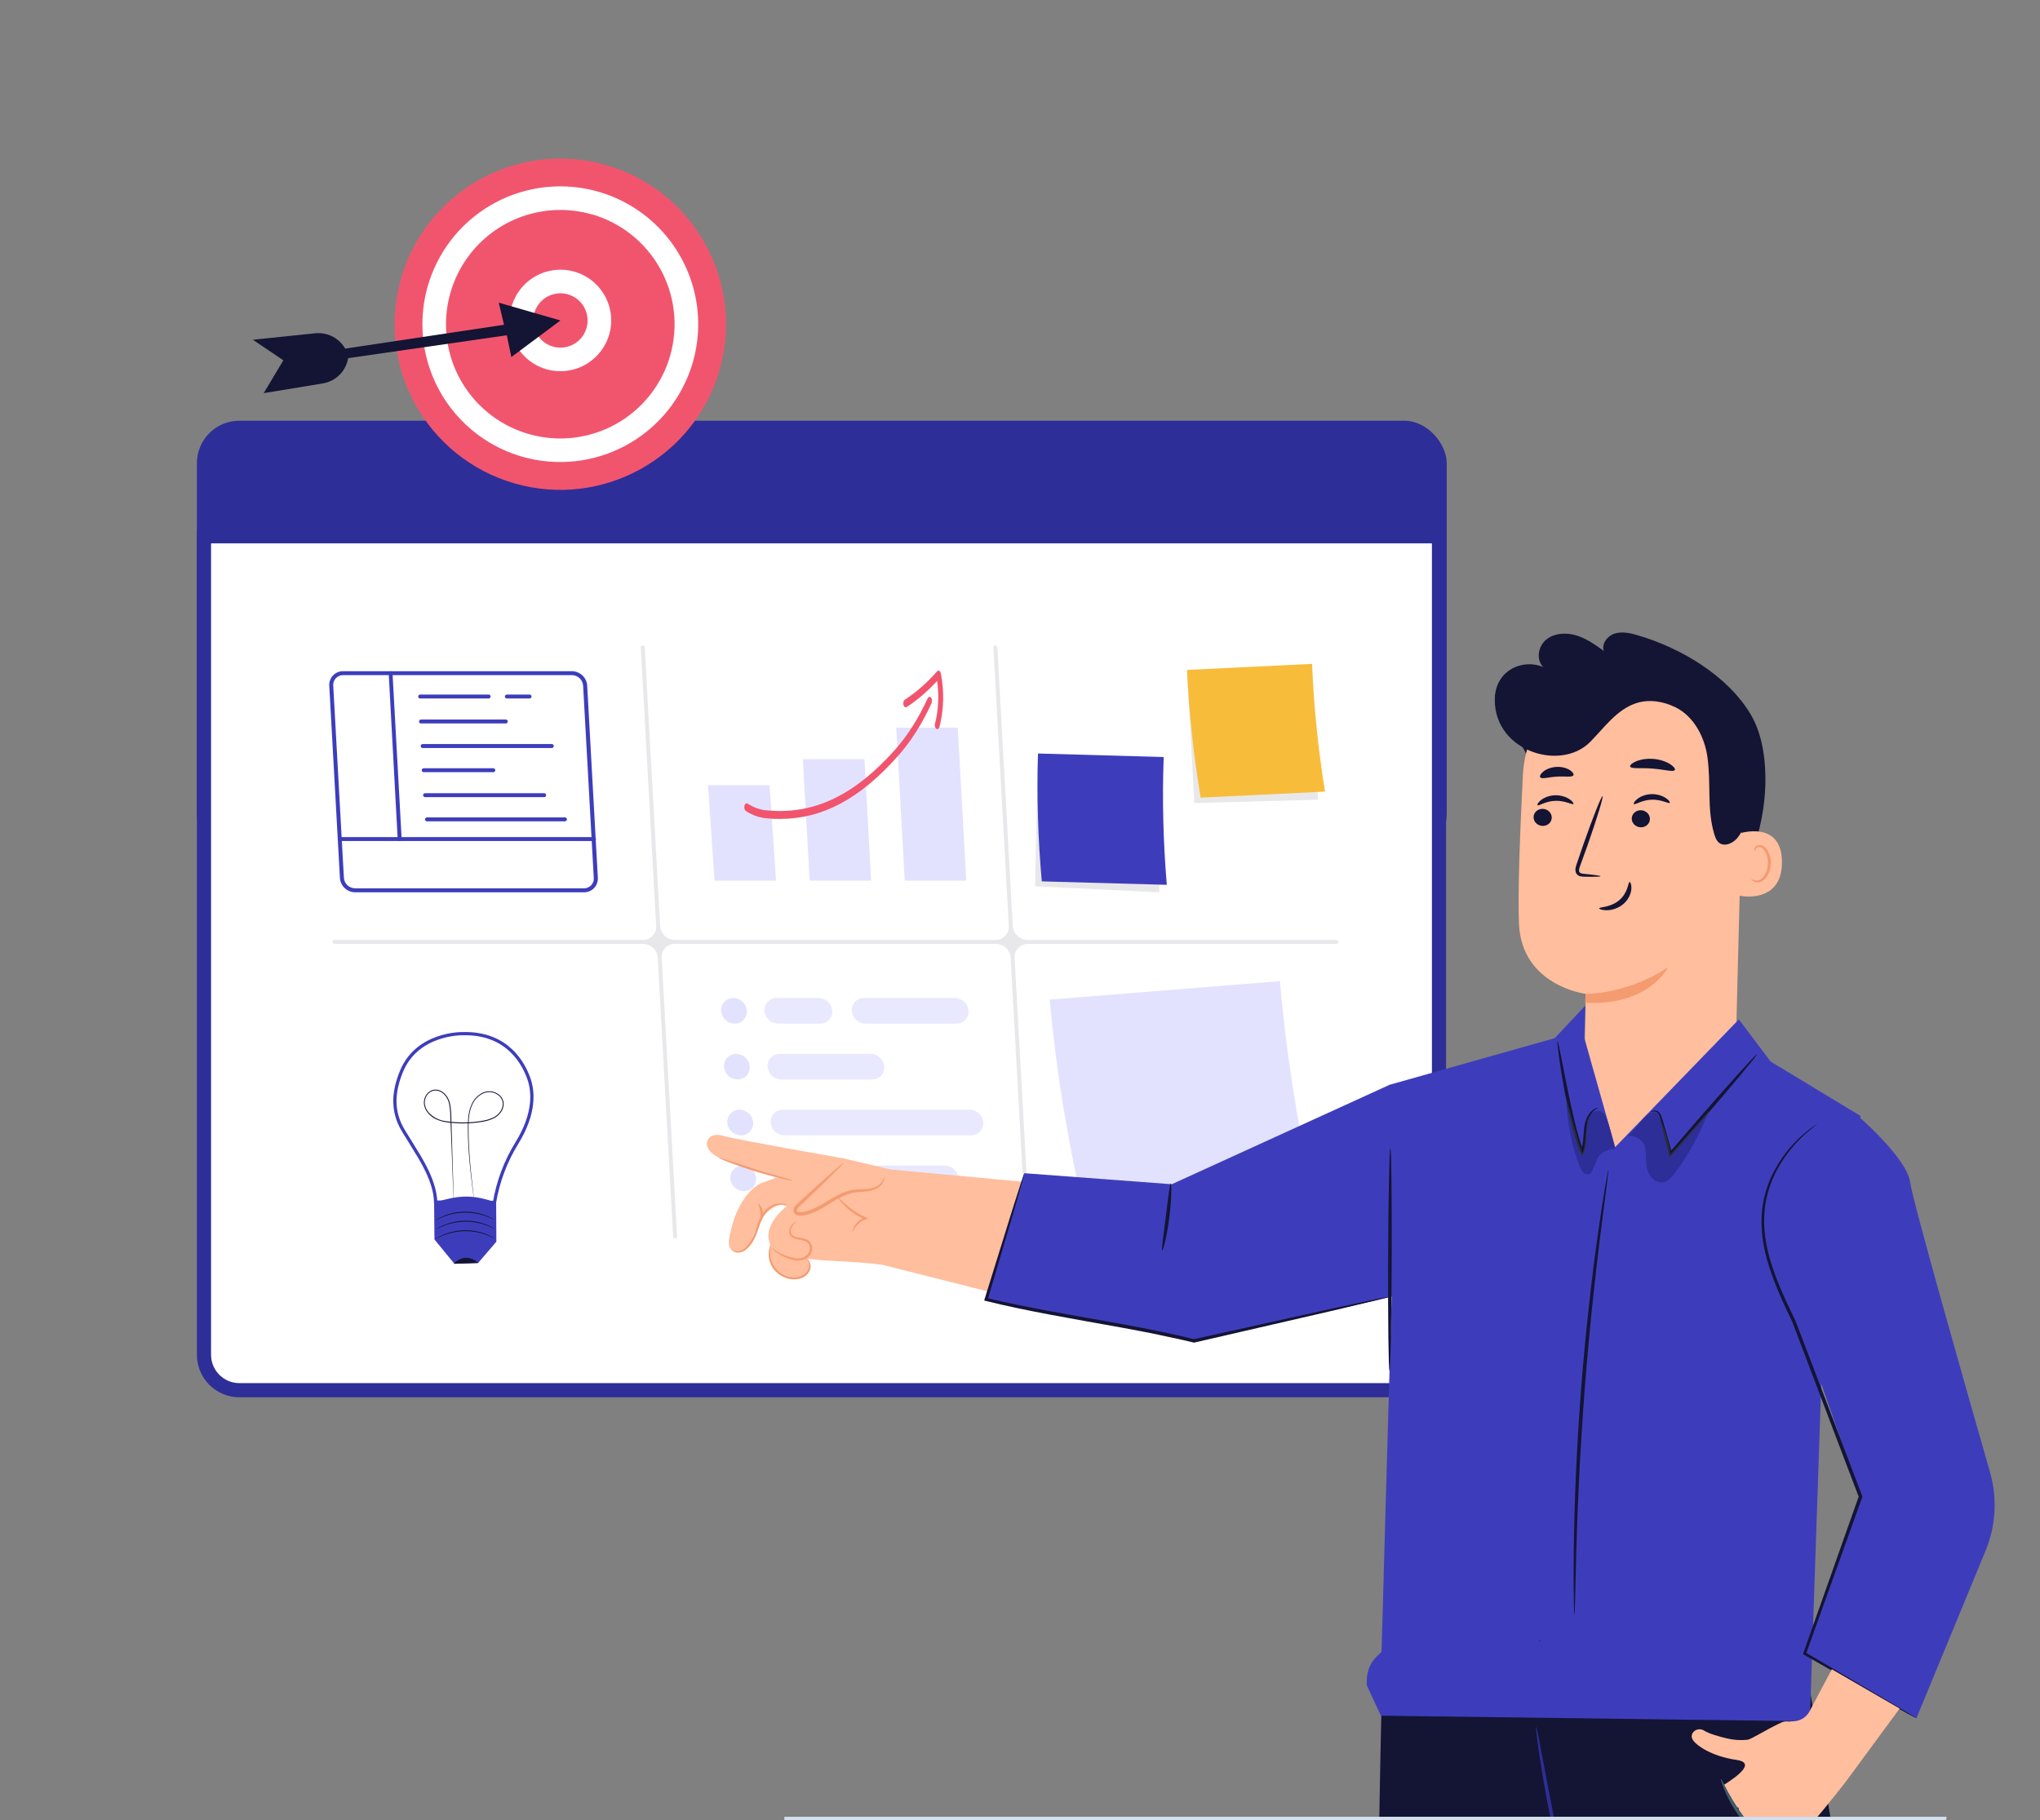 <svg width="632" height="564" viewBox="0 0 632 564" fill="none" xmlns="http://www.w3.org/2000/svg">
<rect x="0" y="0" width="632" height="564" fill="#808080" stroke="none"/>
<g clip-path="url(#clip0_3000_63801)">
<rect x="61" y="130.371" width="387.202" height="134.917" rx="13.163" fill="#2E2E98"/>
<path d="M63.194 166.194H445.806V419.837C445.806 425.895 440.895 430.806 434.837 430.806H74.163C68.105 430.806 63.194 425.895 63.194 419.837V166.194Z" fill="white" stroke="#2E2E98" stroke-width="4.388"/>
<path opacity="0.1" d="M103.547 291.274H199.165C199.727 291.282 200.285 291.173 200.803 290.956C201.321 290.739 201.789 290.417 202.176 290.011C202.562 289.606 202.861 289.125 203.051 288.599C203.242 288.073 203.321 287.514 203.283 286.956L198.514 200.617C198.51 200.539 198.521 200.46 198.548 200.387C198.575 200.313 198.617 200.245 198.67 200.188C198.724 200.13 198.789 200.084 198.861 200.052C198.932 200.02 199.01 200.002 199.089 200C199.255 200.003 199.415 200.069 199.535 200.183C199.656 200.297 199.729 200.452 199.74 200.617L204.51 286.956C204.589 288.109 205.098 289.191 205.939 289.99C206.779 290.789 207.889 291.247 209.052 291.274H308.41C308.972 291.282 309.53 291.173 310.048 290.956C310.566 290.739 311.034 290.417 311.421 290.011C311.808 289.606 312.106 289.125 312.296 288.599C312.487 288.073 312.566 287.514 312.528 286.956L307.759 200.617C307.755 200.539 307.766 200.46 307.793 200.387C307.82 200.313 307.862 200.245 307.915 200.188C307.969 200.13 308.034 200.084 308.106 200.052C308.178 200.02 308.255 200.002 308.334 200C308.501 200.003 308.66 200.069 308.78 200.183C308.901 200.297 308.974 200.452 308.985 200.617L313.755 286.956C313.834 288.109 314.343 289.191 315.184 289.99C316.024 290.789 317.134 291.247 318.297 291.274H413.945C414.113 291.274 414.274 291.338 414.395 291.453C414.516 291.568 414.588 291.725 414.596 291.891C414.6 291.968 414.589 292.046 414.562 292.119C414.534 292.192 414.493 292.258 414.439 292.315C414.385 292.371 414.32 292.416 414.248 292.446C414.176 292.477 414.099 292.493 414.021 292.493H318.449C317.885 292.487 317.327 292.598 316.809 292.817C316.291 293.036 315.824 293.359 315.437 293.765C315.05 294.172 314.752 294.654 314.562 295.181C314.371 295.707 314.293 296.267 314.33 296.825L319.1 383.15C319.108 383.229 319.1 383.309 319.075 383.385C319.049 383.461 319.008 383.53 318.954 383.589C318.899 383.647 318.832 383.693 318.758 383.724C318.684 383.755 318.604 383.769 318.524 383.767C318.358 383.763 318.199 383.698 318.078 383.584C317.958 383.47 317.884 383.315 317.873 383.15L313.104 296.825C313.032 295.669 312.525 294.581 311.683 293.778C310.842 292.976 309.727 292.517 308.561 292.493H209.249C208.674 292.468 208.101 292.564 207.567 292.775C207.032 292.985 206.548 293.305 206.147 293.714C205.745 294.123 205.435 294.612 205.237 295.148C205.038 295.684 204.955 296.255 204.994 296.825L209.764 383.15C209.772 383.229 209.764 383.309 209.739 383.385C209.713 383.461 209.672 383.53 209.618 383.589C209.563 383.647 209.497 383.693 209.422 383.724C209.348 383.755 209.269 383.769 209.188 383.767C209.022 383.763 208.863 383.698 208.742 383.584C208.622 383.47 208.549 383.315 208.537 383.15L203.768 296.825C203.696 295.669 203.189 294.581 202.347 293.778C201.506 292.976 200.391 292.517 199.225 292.493H103.653C103.489 292.49 103.332 292.427 103.212 292.315C103.091 292.204 103.017 292.053 103.002 291.891C102.996 291.815 103.005 291.738 103.029 291.665C103.053 291.592 103.092 291.525 103.143 291.468C103.194 291.41 103.256 291.364 103.325 291.33C103.395 291.297 103.47 291.278 103.547 291.274Z" fill="#141434"/>
<path opacity="0.1" d="M367.812 209.024H406.195L408.345 247.824L370.007 248.847L367.812 209.024Z" fill="#141434"/>
<path d="M371.962 247.177L410.497 245.312C408.374 232.208 407.034 218.991 406.484 205.73L367.737 207.595C368.358 220.861 369.769 234.078 371.962 247.177Z" fill="#F8BC3B"/>
<path opacity="0.1" d="M321.525 234.946L359.969 237.864L359.121 276.528L320.662 274.633L321.525 234.946Z" fill="#141434"/>
<path d="M322.751 273.128L361.483 274.196C360.367 261.028 360.044 247.806 360.514 234.6L321.57 233.501C321.171 246.722 321.565 259.954 322.751 273.128Z" fill="#3D3DBC"/>
<path d="M335.452 373.566L406.374 367.835C401.661 346.815 398.373 325.504 396.532 304.047L325.186 309.763C327.155 331.237 330.584 352.553 335.452 373.566Z" fill="#E2E2FF"/>
<g style="mix-blend-mode:multiply">
<path d="M230.046 361.2C229.53 361.197 229.019 361.3 228.544 361.501C228.069 361.702 227.641 361.998 227.286 362.371C226.932 362.743 226.657 363.184 226.481 363.666C226.304 364.148 226.229 364.66 226.261 365.172C226.34 366.237 226.818 367.233 227.599 367.966C228.381 368.698 229.411 369.113 230.485 369.129C231 369.132 231.511 369.03 231.985 368.828C232.459 368.627 232.886 368.33 233.24 367.958C233.593 367.585 233.866 367.144 234.041 366.663C234.215 366.181 234.288 365.668 234.255 365.157C234.18 364.094 233.705 363.097 232.926 362.365C232.146 361.632 231.119 361.217 230.046 361.2Z" fill="#E2E2FF"/>
<path opacity="0.8" d="M292.655 361.201L243.491 361.201C242.975 361.197 242.465 361.3 241.991 361.501C241.517 361.703 241.09 361.999 240.736 362.371C240.382 362.744 240.11 363.185 239.935 363.667C239.76 364.149 239.687 364.661 239.721 365.172C239.789 366.24 240.261 367.242 241.041 367.978C241.822 368.715 242.854 369.131 243.93 369.144L293.17 369.144C293.686 369.147 294.197 369.045 294.672 368.843C295.146 368.642 295.574 368.346 295.929 367.974C296.284 367.601 296.558 367.161 296.735 366.679C296.911 366.197 296.986 365.684 296.955 365.172C296.878 364.092 296.392 363.081 295.593 362.344C294.795 361.606 293.745 361.198 292.655 361.201Z" fill="#E2E2FF"/>
<path d="M229.092 343.885C228.575 343.879 228.063 343.98 227.587 344.181C227.112 344.381 226.683 344.677 226.327 345.05C225.972 345.423 225.698 345.864 225.522 346.347C225.347 346.83 225.273 347.344 225.307 347.856C225.379 348.933 225.861 349.941 226.653 350.679C227.446 351.416 228.491 351.827 229.576 351.828C230.092 351.831 230.603 351.729 231.076 351.527C231.55 351.326 231.977 351.03 232.331 350.657C232.685 350.284 232.958 349.843 233.132 349.362C233.307 348.88 233.38 348.367 233.347 347.856C233.274 346.783 232.795 345.776 232.005 345.039C231.216 344.302 230.175 343.89 229.092 343.885Z" fill="#E2E2FF"/>
<path opacity="0.8" d="M300.407 343.885L242.537 343.885C242.021 343.882 241.509 343.984 241.035 344.185C240.56 344.386 240.132 344.682 239.777 345.055C239.422 345.427 239.148 345.868 238.972 346.35C238.795 346.832 238.72 347.344 238.751 347.856C238.827 348.924 239.303 349.924 240.085 350.659C240.868 351.395 241.899 351.812 242.976 351.828L300.846 351.828C301.362 351.831 301.873 351.729 302.348 351.527C302.823 351.326 303.251 351.03 303.606 350.658C303.961 350.285 304.235 349.845 304.411 349.363C304.588 348.881 304.663 348.368 304.632 347.856C304.556 346.789 304.08 345.789 303.298 345.053C302.515 344.318 301.484 343.901 300.407 343.885Z" fill="#E2E2FF"/>
<path d="M228.062 326.583C227.548 326.578 227.037 326.678 226.563 326.878C226.089 327.078 225.662 327.373 225.308 327.744C224.954 328.116 224.681 328.556 224.507 329.037C224.332 329.518 224.259 330.029 224.292 330.54C224.361 331.607 224.832 332.609 225.613 333.346C226.393 334.082 227.425 334.499 228.501 334.512C229.018 334.517 229.53 334.416 230.006 334.215C230.482 334.015 230.911 333.719 231.266 333.346C231.621 332.973 231.895 332.532 232.071 332.049C232.247 331.566 232.32 331.052 232.287 330.54C232.211 329.474 231.734 328.475 230.952 327.742C230.169 327.009 229.138 326.596 228.062 326.583Z" fill="#E2E2FF"/>
<path opacity="0.8" d="M269.747 326.584L241.568 326.584C241.054 326.578 240.543 326.679 240.069 326.878C239.596 327.078 239.168 327.373 238.814 327.744C238.461 328.116 238.188 328.556 238.013 329.037C237.838 329.518 237.765 330.03 237.798 330.54C237.867 331.607 238.339 332.61 239.119 333.346C239.9 334.082 240.931 334.499 242.008 334.512L270.186 334.512C270.702 334.517 271.213 334.416 271.688 334.216C272.163 334.015 272.591 333.719 272.945 333.346C273.3 332.973 273.572 332.531 273.746 332.048C273.92 331.565 273.991 331.052 273.956 330.54C273.884 329.476 273.41 328.477 272.63 327.744C271.85 327.011 270.82 326.596 269.747 326.584Z" fill="#E2E2FF"/>
<path opacity="0.8" d="M295.835 309.267L267.657 309.267C267.142 309.264 266.631 309.367 266.157 309.568C265.683 309.769 265.256 310.066 264.903 310.438C264.549 310.811 264.276 311.252 264.102 311.734C263.927 312.216 263.854 312.728 263.887 313.239C263.959 314.305 264.432 315.305 265.212 316.041C265.992 316.777 267.021 317.194 268.096 317.211L296.275 317.211C296.79 317.214 297.301 317.112 297.775 316.91C298.248 316.709 298.676 316.412 299.029 316.04C299.383 315.667 299.656 315.226 299.83 314.744C300.005 314.263 300.078 313.75 300.045 313.239C299.973 312.173 299.5 311.173 298.72 310.437C297.94 309.701 296.911 309.284 295.835 309.267Z" fill="#E2E2FF"/>
<path d="M227.169 309.267C226.654 309.264 226.143 309.367 225.669 309.568C225.195 309.769 224.768 310.066 224.414 310.438C224.061 310.811 223.788 311.252 223.613 311.734C223.439 312.216 223.366 312.728 223.399 313.239C223.471 314.305 223.944 315.305 224.724 316.041C225.503 316.777 226.533 317.194 227.608 317.211C228.124 317.214 228.634 317.112 229.108 316.91C229.582 316.709 230.009 316.412 230.363 316.04C230.717 315.667 230.989 315.226 231.164 314.744C231.339 314.263 231.412 313.75 231.378 313.239C231.306 312.173 230.834 311.173 230.054 310.437C229.274 309.701 228.244 309.284 227.169 309.267Z" fill="#E2E2FF"/>
<path opacity="0.8" d="M253.621 309.267L240.614 309.267C240.099 309.264 239.588 309.366 239.114 309.568C238.64 309.769 238.213 310.066 237.859 310.438C237.506 310.811 237.233 311.252 237.058 311.734C236.884 312.215 236.811 312.728 236.844 313.239C236.916 314.305 237.389 315.305 238.169 316.041C238.948 316.777 239.978 317.194 241.053 317.211L254.06 317.211C254.576 317.216 255.089 317.115 255.564 316.915C256.04 316.714 256.469 316.418 256.824 316.045C257.18 315.672 257.454 315.231 257.629 314.748C257.805 314.265 257.878 313.751 257.845 313.239C257.773 312.17 257.298 311.168 256.515 310.432C255.732 309.696 254.698 309.28 253.621 309.267Z" fill="#E2E2FF"/>
</g>
<path d="M277.669 225.503H296.732L299.351 272.907H280.288L277.669 225.503Z" fill="#E2E2FF"/>
<path d="M248.734 235.281H267.812L269.886 272.907H250.823L248.734 235.281Z" fill="#E2E2FF"/>
<path d="M219.347 243.331H238.41L240.421 272.907H221.358L219.347 243.331Z" fill="#E2E2FF"/>
<path d="M241.697 253.776C240.527 253.776 239.348 253.776 238.159 253.625C235.713 253.558 233.296 252.768 231.026 251.293C230.842 251.158 230.698 250.91 230.626 250.604C230.554 250.298 230.56 249.958 230.642 249.659C230.684 249.511 230.743 249.378 230.816 249.267C230.889 249.157 230.976 249.071 231.07 249.015C231.164 248.958 231.264 248.933 231.364 248.939C231.464 248.946 231.562 248.985 231.653 249.053C233.741 250.389 235.961 251.107 238.206 251.172C252.349 252.353 264.733 246.389 277.202 232.431C281.092 228.058 284.516 222.689 287.339 216.536C287.393 216.393 287.464 216.27 287.548 216.173C287.633 216.076 287.728 216.008 287.829 215.974C287.93 215.939 288.035 215.938 288.136 215.971C288.237 216.003 288.333 216.069 288.418 216.164C288.503 216.26 288.575 216.382 288.63 216.523C288.685 216.665 288.721 216.823 288.737 216.989C288.752 217.154 288.747 217.323 288.72 217.484C288.694 217.646 288.648 217.797 288.584 217.929C285.678 224.322 282.132 229.883 278.091 234.384C266.39 247.569 254.736 253.776 241.697 253.776Z" fill="#F1556E"/>
<path d="M290.372 225.952C290.247 225.953 290.124 225.903 290.014 225.809C289.903 225.714 289.809 225.576 289.74 225.409C289.671 225.241 289.628 225.048 289.615 224.847C289.603 224.646 289.622 224.443 289.67 224.257C290.741 220.062 290.97 215.428 290.325 211.011C287.369 214.23 284.213 216.939 280.908 219.095C280.815 219.161 280.715 219.197 280.614 219.199C280.512 219.202 280.412 219.171 280.317 219.11C280.223 219.048 280.138 218.957 280.066 218.841C279.994 218.725 279.938 218.587 279.899 218.435C279.861 218.283 279.842 218.12 279.844 217.956C279.845 217.792 279.867 217.63 279.908 217.48C279.948 217.33 280.007 217.194 280.081 217.082C280.155 216.969 280.242 216.881 280.337 216.824C283.863 214.52 287.215 211.569 290.325 208.029C290.422 207.923 290.533 207.855 290.649 207.83C290.765 207.805 290.883 207.823 290.995 207.883C291.106 207.942 291.207 208.043 291.29 208.176C291.374 208.309 291.437 208.471 291.476 208.649C292.565 214.066 292.422 219.934 291.074 225.196C291.016 225.42 290.919 225.612 290.794 225.747C290.669 225.881 290.522 225.953 290.372 225.952Z" fill="#F1556E"/>
<path d="M177.217 208L106.295 208C105.708 207.995 105.127 208.11 104.588 208.338C104.048 208.566 103.562 208.903 103.16 209.327C102.757 209.75 102.448 210.252 102.25 210.801C102.052 211.349 101.97 211.932 102.01 212.513L105.311 272.089C105.39 273.278 105.918 274.393 106.787 275.212C107.657 276.032 108.806 276.496 110.004 276.512L180.942 276.512C181.527 276.516 182.106 276.399 182.644 276.17C183.182 275.941 183.666 275.604 184.067 275.18C184.467 274.757 184.776 274.255 184.973 273.708C185.17 273.161 185.251 272.579 185.212 271.999L181.911 212.423C181.831 211.235 181.304 210.12 180.434 209.3C179.564 208.481 178.416 208.016 177.217 208ZM110.004 275.279C109.116 275.269 108.265 274.925 107.621 274.316C106.978 273.708 106.591 272.88 106.537 271.999L103.236 212.423C103.209 212.012 103.268 211.6 103.408 211.212C103.548 210.824 103.767 210.468 104.05 210.168C104.334 209.868 104.677 209.628 105.058 209.465C105.439 209.302 105.85 209.218 106.264 209.219L177.187 209.219C178.075 209.229 178.926 209.572 179.57 210.181C180.213 210.789 180.601 211.617 180.654 212.498L183.955 272.074C183.984 272.488 183.926 272.904 183.785 273.295C183.645 273.686 183.424 274.044 183.137 274.346C182.851 274.645 182.505 274.882 182.122 275.042C181.739 275.203 181.327 275.283 180.911 275.279L110.004 275.279Z" fill="#3D3DBC"/>
<path d="M183.925 259.407L105.189 259.407C105.043 259.43 104.91 259.504 104.814 259.615C104.718 259.727 104.665 259.869 104.665 260.016C104.665 260.163 104.718 260.305 104.814 260.417C104.91 260.528 105.043 260.602 105.189 260.625L183.925 260.625C184.013 260.639 184.104 260.634 184.19 260.61C184.276 260.585 184.356 260.543 184.425 260.485C184.493 260.427 184.547 260.355 184.585 260.274C184.623 260.193 184.642 260.105 184.642 260.016C184.642 259.927 184.623 259.839 184.585 259.758C184.547 259.677 184.493 259.605 184.425 259.547C184.356 259.489 184.276 259.447 184.19 259.422C184.104 259.398 184.013 259.393 183.925 259.407Z" fill="#3D3DBC"/>
<path d="M120.997 208C120.835 208.012 120.684 208.086 120.576 208.207C120.469 208.328 120.413 208.486 120.422 208.647L123.208 260.054C123.211 260.134 123.231 260.213 123.266 260.286C123.301 260.358 123.351 260.423 123.412 260.476C123.472 260.53 123.543 260.57 123.62 260.596C123.697 260.622 123.778 260.632 123.859 260.625C124.021 260.614 124.172 260.54 124.279 260.419C124.387 260.298 124.442 260.14 124.434 259.979L121.603 208.557C121.588 208.407 121.518 208.267 121.406 208.164C121.295 208.062 121.149 208.003 120.997 208Z" fill="#3D3DBC"/>
<path d="M174.915 253.299L132.202 253.299C132.056 253.322 131.922 253.396 131.826 253.507C131.73 253.619 131.678 253.761 131.678 253.908C131.678 254.055 131.73 254.197 131.826 254.309C131.922 254.421 132.056 254.495 132.202 254.518L174.915 254.518C175.004 254.531 175.095 254.526 175.181 254.502C175.267 254.478 175.347 254.435 175.415 254.377C175.484 254.319 175.538 254.247 175.576 254.166C175.614 254.085 175.633 253.997 175.633 253.908C175.633 253.819 175.614 253.731 175.576 253.65C175.538 253.569 175.484 253.497 175.415 253.439C175.347 253.381 175.267 253.339 175.181 253.315C175.095 253.29 175.004 253.285 174.915 253.299Z" fill="#3D3DBC"/>
<path d="M168.48 245.806L131.793 245.806C131.704 245.793 131.613 245.798 131.527 245.822C131.441 245.846 131.361 245.889 131.293 245.947C131.224 246.005 131.17 246.077 131.132 246.158C131.095 246.239 131.075 246.327 131.075 246.416C131.075 246.505 131.095 246.593 131.132 246.674C131.17 246.755 131.224 246.827 131.293 246.885C131.361 246.943 131.441 246.985 131.527 247.009C131.613 247.034 131.704 247.039 131.793 247.025L168.48 247.025C168.569 247.039 168.659 247.034 168.746 247.009C168.832 246.985 168.912 246.943 168.98 246.885C169.048 246.827 169.103 246.755 169.141 246.674C169.178 246.593 169.198 246.505 169.198 246.416C169.198 246.327 169.178 246.239 169.141 246.158C169.103 246.077 169.048 246.005 168.98 245.947C168.912 245.889 168.832 245.846 168.746 245.822C168.659 245.798 168.569 245.793 168.48 245.806Z" fill="#3D3DBC"/>
<path d="M152.718 238.074L131.368 238.074C131.28 238.06 131.189 238.065 131.103 238.09C131.017 238.114 130.937 238.156 130.868 238.214C130.8 238.272 130.745 238.344 130.708 238.425C130.67 238.506 130.651 238.594 130.651 238.683C130.651 238.772 130.67 238.86 130.708 238.941C130.745 239.022 130.8 239.094 130.868 239.152C130.937 239.21 131.017 239.252 131.103 239.277C131.189 239.301 131.28 239.306 131.368 239.292L152.718 239.292C152.806 239.306 152.897 239.301 152.983 239.277C153.069 239.252 153.149 239.21 153.218 239.152C153.286 239.094 153.341 239.022 153.378 238.941C153.416 238.86 153.435 238.772 153.435 238.683C153.435 238.594 153.416 238.506 153.378 238.425C153.341 238.344 153.286 238.272 153.218 238.214C153.149 238.156 153.069 238.114 152.983 238.09C152.897 238.065 152.806 238.06 152.718 238.074Z" fill="#3D3DBC"/>
<path d="M156.593 222.97L130.535 222.97C130.446 222.956 130.356 222.961 130.27 222.985C130.183 223.01 130.103 223.052 130.035 223.11C129.967 223.168 129.912 223.24 129.875 223.321C129.837 223.402 129.818 223.49 129.818 223.579C129.818 223.668 129.837 223.756 129.875 223.837C129.912 223.918 129.967 223.99 130.035 224.048C130.103 224.106 130.183 224.148 130.27 224.172C130.356 224.197 130.446 224.202 130.535 224.188L156.593 224.188C156.682 224.202 156.773 224.197 156.859 224.172C156.945 224.148 157.025 224.106 157.093 224.048C157.162 223.99 157.216 223.918 157.254 223.837C157.291 223.756 157.311 223.668 157.311 223.579C157.311 223.49 157.291 223.402 157.254 223.321C157.216 223.24 157.162 223.168 157.093 223.11C157.025 223.052 156.945 223.01 156.859 222.985C156.773 222.961 156.682 222.956 156.593 222.97Z" fill="#3D3DBC"/>
<path d="M151.461 215.236L130.096 215.236C129.95 215.259 129.817 215.333 129.721 215.445C129.625 215.557 129.572 215.699 129.572 215.846C129.572 215.993 129.625 216.135 129.721 216.246C129.817 216.358 129.95 216.432 130.096 216.455L151.461 216.455C151.607 216.432 151.74 216.358 151.836 216.246C151.932 216.135 151.985 215.993 151.985 215.846C151.985 215.699 151.932 215.557 151.836 215.445C151.74 215.333 151.607 215.259 151.461 215.236Z" fill="#3D3DBC"/>
<path d="M163.953 215.236L157.124 215.236C157.035 215.223 156.945 215.228 156.858 215.252C156.772 215.276 156.692 215.319 156.624 215.377C156.556 215.435 156.501 215.507 156.463 215.588C156.426 215.669 156.407 215.757 156.407 215.846C156.407 215.935 156.426 216.023 156.463 216.104C156.501 216.185 156.556 216.257 156.624 216.315C156.692 216.373 156.772 216.415 156.858 216.439C156.945 216.464 157.035 216.469 157.124 216.455L163.953 216.455C164.041 216.469 164.132 216.464 164.218 216.439C164.305 216.415 164.385 216.373 164.453 216.315C164.521 216.257 164.576 216.185 164.613 216.104C164.651 216.023 164.67 215.935 164.67 215.846C164.67 215.757 164.651 215.669 164.613 215.588C164.576 215.507 164.521 215.435 164.453 215.377C164.385 215.319 164.305 215.276 164.218 215.252C164.132 215.228 164.041 215.223 163.953 215.236Z" fill="#3D3DBC"/>
<path d="M170.948 230.567L130.945 230.567C130.78 230.567 130.622 230.632 130.506 230.747C130.389 230.863 130.324 231.02 130.324 231.184C130.324 231.347 130.389 231.504 130.506 231.62C130.622 231.735 130.78 231.8 130.945 231.8L170.948 231.8C171.113 231.8 171.271 231.735 171.387 231.62C171.504 231.504 171.569 231.347 171.569 231.184C171.569 231.02 171.504 230.863 171.387 230.747C171.271 230.632 171.113 230.567 170.948 230.567Z" fill="#3D3DBC"/>
<path d="M143.205 320.323L143.205 320.323L143.205 320.323L143.218 320.323L143.231 320.323C150.379 320.107 155.132 322.534 158.287 325.5C161.455 328.478 163.039 332.026 163.785 334.076C165.247 338.094 165.874 344.89 160.118 354.237C156.652 359.859 154.303 366.097 153.2 372.606L134.97 372.514C134.864 368.823 133.429 365.074 131.774 361.813C130.583 359.469 129.248 357.323 128.193 355.629C127.721 354.87 127.305 354.202 126.984 353.647C126.72 353.19 126.413 352.71 126.085 352.198C125.036 350.558 123.773 348.584 123.008 345.968C122.015 342.574 121.876 338.099 124.369 332.031C126.83 326.039 131.519 323.114 135.625 321.681C137.679 320.964 139.581 320.624 140.968 320.464C141.662 320.384 142.225 320.348 142.613 320.333C142.808 320.326 142.958 320.323 143.058 320.322C143.108 320.322 143.146 320.322 143.171 320.322L143.198 320.323L143.204 320.323L143.205 320.323Z" fill="white" stroke="#3D3DBC"/>
<path d="M146.956 372.491L146.906 372.195L146.782 371.313L146.335 367.922C145.976 364.979 145.434 360.715 145.117 355.41C145.05 354.086 144.982 352.697 144.962 351.245C144.943 349.794 144.913 348.291 145.032 346.726C145.113 345.094 145.508 343.493 146.196 342.01C146.947 340.419 148.258 339.16 149.878 338.473C150.747 338.146 151.692 338.077 152.6 338.273C153.507 338.468 154.339 338.922 154.997 339.578C155.337 339.921 155.605 340.329 155.785 340.778C155.965 341.227 156.054 341.707 156.046 342.191C156.002 343.176 155.644 344.12 155.024 344.887C154.404 345.654 153.612 346.265 152.713 346.671C151.811 347.078 150.863 347.373 149.889 347.55C147.913 347.916 145.909 348.108 143.9 348.122C141.891 348.157 139.883 348.018 137.899 347.706C136.92 347.537 135.968 347.24 135.067 346.821C134.175 346.403 133.376 345.809 132.719 345.074C132.058 344.354 131.603 343.471 131.398 342.515C131.209 341.566 131.35 340.581 131.796 339.722C132.209 338.864 132.928 338.192 133.812 337.838C134.252 337.683 134.72 337.62 135.186 337.653C135.652 337.687 136.106 337.816 136.519 338.034C137.32 338.433 138.001 339.037 138.494 339.784C138.958 340.511 139.284 341.318 139.453 342.163C139.715 343.762 139.842 345.38 139.831 347.001L140.096 355.674L140.463 368.214C140.509 369.678 140.535 370.835 140.551 371.626L140.572 372.522C140.574 372.723 140.567 372.824 140.567 372.824C140.567 372.824 140.554 372.721 140.544 372.521L140.509 371.644L140.369 368.234L139.907 355.67L139.548 346.996C139.556 345.391 139.427 343.788 139.164 342.204C139 341.393 138.688 340.619 138.245 339.92C137.777 339.213 137.129 338.642 136.367 338.266C135.988 338.071 135.573 337.956 135.148 337.928C134.722 337.9 134.295 337.959 133.894 338.102C133.075 338.431 132.41 339.057 132.03 339.853C131.615 340.656 131.485 341.576 131.661 342.462C131.864 343.364 132.302 344.196 132.931 344.874C134.266 346.263 136.034 347.156 137.945 347.406C139.912 347.715 141.903 347.853 143.894 347.817C145.884 347.805 147.87 347.616 149.827 347.251C150.78 347.084 151.708 346.8 152.591 346.404C153.453 346.02 154.211 345.436 154.803 344.701C155.384 343.983 155.722 343.1 155.77 342.178C155.779 341.729 155.696 341.282 155.527 340.866C155.358 340.45 155.106 340.073 154.786 339.757C154.165 339.139 153.379 338.713 152.522 338.53C151.665 338.347 150.774 338.415 149.954 338.725C148.394 339.387 147.131 340.598 146.404 342.129C145.727 343.578 145.337 345.144 145.255 346.741C145.13 348.288 145.156 349.795 145.167 351.239C145.177 352.684 145.242 354.077 145.305 355.398C145.592 360.694 146.103 364.963 146.43 367.91L146.817 371.304L146.913 372.186C146.955 372.39 146.956 372.491 146.956 372.491Z" fill="#141434"/>
<path d="M134.489 372.728C142.368 370.192 146.536 370.168 153.71 372.646L153.776 384.781L148.123 391.38L140.754 391.613L134.597 384.088L134.489 372.728Z" fill="#3D3DBC"/>
<path d="M148.123 391.381C147.629 390.864 147.034 390.455 146.374 390.179C145.715 389.903 145.005 389.766 144.29 389.778C143.584 389.815 142.893 389.999 142.261 390.319C141.63 390.639 141.072 391.086 140.624 391.634L148.123 391.381Z" fill="#141434"/>
<path d="M153.275 383.786C153.035 383.701 152.802 383.597 152.579 383.475C151.961 383.179 151.329 382.914 150.685 382.681C146.407 381.102 141.699 381.145 137.45 382.802C136.641 383.119 136.002 383.418 135.567 383.638C135.35 383.767 135.12 383.874 134.883 383.959C135.078 383.794 135.291 383.653 135.517 383.536C136.113 383.185 136.731 382.876 137.369 382.611C141.645 380.819 146.452 380.772 150.761 382.482C151.404 382.739 152.03 383.037 152.634 383.376C152.862 383.489 153.076 383.627 153.275 383.786Z" fill="#141434"/>
<path d="M153.335 380.838C153.093 380.757 152.86 380.653 152.639 380.528C152.021 380.231 151.389 379.966 150.745 379.734C146.466 378.151 141.755 378.196 137.507 379.859C136.701 380.171 136.062 380.47 135.627 380.69C135.41 380.819 135.18 380.927 134.943 381.011C135.137 380.848 135.348 380.708 135.574 380.592C136.17 380.24 136.79 379.93 137.429 379.664C141.703 377.869 146.511 377.825 150.817 379.539C151.463 379.792 152.09 380.089 152.694 380.428C152.922 380.542 153.136 380.679 153.335 380.838Z" fill="#141434"/>
<path d="M153.219 378.033C152.978 377.952 152.745 377.848 152.523 377.723C151.906 377.427 151.274 377.162 150.63 376.929C146.351 375.347 141.64 375.391 137.391 377.054C136.585 377.366 135.947 377.665 135.512 377.886C135.294 378.014 135.065 378.122 134.827 378.206C135.021 378.043 135.233 377.903 135.459 377.788C136.054 377.434 136.674 377.124 137.314 376.859C141.589 375.066 146.397 375.02 150.705 376.73C151.349 376.987 151.975 377.285 152.579 377.623C152.806 377.737 153.021 377.874 153.219 378.033Z" fill="#141434"/>
<g opacity="0.2">
<path d="M132.394 353.984C132.125 354.276 131.461 354.212 130.514 353.708C129.214 352.946 128.087 351.922 127.204 350.701C125.842 348.892 124.863 346.824 124.328 344.623C123.619 341.869 123.582 338.985 124.222 336.214C124.861 333.443 126.158 330.867 128.002 328.702C129.45 326.961 131.237 325.532 133.255 324.502C134.583 323.79 136.044 323.364 137.546 323.251C138.621 323.211 139.242 323.442 139.355 323.822C139.593 324.65 137.787 325.774 135.627 327.917C134.382 329.131 133.281 330.485 132.346 331.951C130.082 335.392 129.124 339.53 129.645 343.617C129.846 345.343 130.243 347.041 130.829 348.678C131.834 351.542 132.973 353.339 132.394 353.984Z" fill="white"/>
</g>
<g opacity="0.2">
<path d="M138.467 360.844C138.406 361.362 138.195 361.85 137.862 362.251C137.528 362.651 137.085 362.946 136.587 363.1C136.089 363.253 135.556 363.258 135.055 363.115C134.554 362.971 134.105 362.685 133.764 362.292C133.422 361.898 133.202 361.413 133.131 360.897C133.06 360.38 133.14 359.854 133.363 359.383C133.585 358.911 133.939 358.514 134.383 358.24C134.826 357.967 135.34 357.828 135.861 357.84C136.604 357.897 137.294 358.244 137.782 358.806C138.27 359.369 138.516 360.101 138.467 360.844Z" fill="white"/>
</g>
<path d="M159.35 149.782C186.584 157.643 215.035 141.938 222.896 114.703C230.757 87.469 215.052 59.018 187.817 51.157C160.583 43.296 132.132 59.001 124.271 86.236C116.41 113.47 132.115 141.921 159.35 149.782Z" fill="#F1556E"/>
<path d="M161.737 141.513C153.619 139.17 146.378 134.473 140.93 128.014C135.483 121.556 132.072 113.628 131.13 105.231C130.189 96.835 131.758 88.347 135.64 80.843C139.521 73.338 145.541 67.153 152.938 63.07C160.335 58.987 168.777 57.189 177.196 57.903C185.615 58.617 193.632 61.812 200.236 67.084C206.839 72.355 211.73 79.466 214.292 87.517C216.854 95.569 216.971 104.199 214.627 112.317C211.476 123.196 204.136 132.38 194.22 137.854C184.304 143.328 172.622 144.644 161.737 141.513ZM183.403 66.45C176.675 64.508 169.521 64.605 162.848 66.728C156.175 68.852 150.281 72.906 145.912 78.379C141.543 83.852 138.894 90.498 138.302 97.476C137.71 104.454 139.201 111.45 142.585 117.581C145.969 123.712 151.096 128.702 157.316 131.919C163.536 135.137 170.571 136.437 177.53 135.657C184.49 134.876 191.061 132.05 196.414 127.534C201.767 123.019 205.661 117.017 207.603 110.289C210.205 101.264 209.119 91.575 204.583 83.35C200.048 75.124 192.433 69.036 183.412 66.42L183.403 66.45Z" fill="white"/>
<path d="M169.263 114.42C166.274 113.558 163.608 111.828 161.602 109.45C159.596 107.072 158.34 104.153 157.994 101.061C157.647 97.969 158.225 94.844 159.654 92.081C161.083 89.317 163.3 87.04 166.024 85.537C168.747 84.033 171.856 83.371 174.955 83.634C178.055 83.897 181.008 85.073 183.439 87.014C185.87 88.955 187.672 91.574 188.615 94.538C189.558 97.503 189.601 100.681 188.738 103.67C187.577 107.675 184.874 111.056 181.223 113.071C177.572 115.086 173.271 115.572 169.263 114.42ZM175.96 91.219C174.36 90.757 172.66 90.78 171.073 91.285C169.486 91.79 168.085 92.754 167.046 94.055C166.007 95.357 165.378 96.937 165.237 98.596C165.096 100.255 165.451 101.918 166.255 103.376C167.06 104.834 168.279 106.02 169.758 106.785C171.237 107.55 172.909 107.859 174.564 107.674C176.218 107.488 177.781 106.816 179.054 105.742C180.326 104.669 181.252 103.242 181.714 101.642C182.33 99.497 182.07 97.195 180.992 95.241C179.913 93.287 178.104 91.841 175.96 91.219Z" fill="white"/>
<path d="M173.625 99.308L154.519 93.792L156.14 100.642L105.22 108.285L106.005 111.251L157.016 103.895L158.415 110.648L173.625 99.308Z" fill="#141434"/>
<path d="M106.819 107.804L106.414 107.231C105.437 105.86 104.115 104.773 102.582 104.079C101.049 103.385 99.359 103.11 97.685 103.282L78.336 105.284L87.792 111.648L81.688 121.832L100.044 118.81C102.05 118.474 103.895 117.503 105.308 116.041C106.722 114.579 107.629 112.702 107.896 110.686L106.819 107.804Z" fill="#141434"/>
<g clip-path="url(#clip1_3000_63801)">
<path d="M428.086 527.893C427.545 527.875 421.025 950.029 421.025 950.029L473.12 948.269L491.152 740.723L495.486 588.361L530.936 729.277L575.148 950.456L627.173 937.666L560.962 525.144L498.623 513.338L428.086 527.894V527.893Z" fill="#141434"/>
<path d="M541.325 267.077C547.556 255.016 549.526 233.374 542.373 221.381C535.219 209.389 520.758 200.74 507.156 196.798C504.887 196.139 502.424 195.625 500.174 196.361C497.928 197.097 496.104 199.521 496.869 201.718C494.224 199.811 491.515 197.872 488.379 196.917C485.243 195.96 481.545 196.149 479.023 198.207C476.501 200.268 475.802 204.465 478.127 206.736C474.378 205.07 469.648 205.794 466.596 208.5C463.544 211.206 462.344 215.742 463.668 219.559C464.935 223.215 467.909 227.414 470.604 230.233C473.298 233.051 473.566 235.786 472.79 239.572L541.325 267.077Z" fill="#141434"/>
<path d="M489.96 366.352C490.338 360.569 491.296 308.226 491.287 307.987C491.287 307.987 471.442 305.582 470.585 286.258C470.169 276.923 470.915 257.63 471.796 240.18C472.741 221.422 488.246 206.528 507.415 205.944L509.321 205.885C529.899 206.435 540.922 223.856 539.792 243.984L536.973 355.986L489.96 366.351L489.96 366.352Z" fill="#FFBE9D"/>
<path d="M491.287 307.987C491.287 307.987 503.755 308.325 516.759 299.763C516.759 299.763 510.83 311.857 491.073 310.715L491.287 307.987Z" fill="#F49B70"/>
<path d="M475.107 253.235C475.1 254.696 476.356 255.904 477.915 255.938C479.466 255.972 480.735 254.82 480.741 253.361C480.748 251.9 479.49 250.689 477.936 250.656C476.38 250.621 475.113 251.776 475.107 253.235V253.235Z" fill="#141434"/>
<path d="M476.34 249.517C476.701 249.867 478.788 248.253 481.823 248.169C484.853 248.042 487.128 249.502 487.444 249.128C487.601 248.963 487.224 248.323 486.233 247.661C485.257 247.003 483.608 246.381 481.717 246.448C479.828 246.515 478.261 247.245 477.369 247.969C476.458 248.7 476.162 249.361 476.34 249.516V249.517Z" fill="#141434"/>
<path d="M505.519 253.666C505.513 255.125 506.769 256.334 508.327 256.369C509.881 256.403 511.145 255.25 511.151 253.792C511.158 252.331 509.902 251.12 508.348 251.087C506.792 251.051 505.523 252.208 505.519 253.665V253.666Z" fill="#141434"/>
<path d="M506.181 249.163C506.544 249.513 508.633 247.902 511.666 247.816C514.696 247.689 516.97 249.151 517.289 248.777C517.444 248.609 517.071 247.971 516.074 247.31C515.098 246.648 513.451 246.029 511.56 246.094C509.672 246.161 508.103 246.892 507.211 247.618C506.303 248.346 506.005 249.007 506.18 249.163H506.181Z" fill="#141434"/>
<path d="M495.873 271.531C495.879 271.362 493.984 271.101 490.915 270.812C490.139 270.758 489.4 270.627 489.254 270.115C489.052 269.572 489.353 268.745 489.7 267.849C490.368 265.992 491.069 264.044 491.807 262.005C494.726 253.682 496.815 246.851 496.473 246.737C496.13 246.624 493.483 253.279 490.564 261.6C489.863 263.653 489.19 265.608 488.551 267.478C488.285 268.349 487.813 269.344 488.245 270.469C488.472 271.029 489.052 271.424 489.554 271.539C490.056 271.671 490.493 271.667 490.875 271.678C493.957 271.747 495.866 271.701 495.873 271.533V271.531Z" fill="#141434"/>
<path d="M504.865 273.316C504.37 273.304 504.467 276.527 501.721 278.903C498.98 281.284 495.458 281.029 495.445 281.482C495.406 281.684 496.247 282.082 497.733 282.078C499.186 282.082 501.295 281.559 502.975 280.107C504.649 278.651 505.331 276.756 505.401 275.429C505.482 274.078 505.091 273.289 504.865 273.316Z" fill="#141434"/>
<path d="M505.027 237.544C505.354 238.342 508.371 237.868 511.944 238.18C515.523 238.419 518.427 239.353 518.875 238.615C519.077 238.262 518.551 237.517 517.366 236.77C516.189 236.025 514.331 235.339 512.185 235.171C510.041 235.007 508.096 235.399 506.814 235.955C505.523 236.509 504.886 237.164 505.026 237.544H505.027Z" fill="#141434"/>
<path d="M477.181 240.885C477.736 241.544 479.803 240.781 482.317 240.67C484.826 240.475 486.973 240.982 487.442 240.26C487.646 239.912 487.29 239.246 486.338 238.636C485.402 238.027 483.852 237.553 482.127 237.658C480.401 237.765 478.922 238.42 478.072 239.14C477.208 239.859 476.937 240.563 477.181 240.885Z" fill="#141434"/>
<path d="M538.635 258.348C538.965 258.195 552.076 254.007 552.062 267.236C552.052 280.468 538.489 277.727 538.468 277.348C538.444 276.97 538.635 258.348 538.635 258.348Z" fill="#FFBE9D"/>
<path d="M542.598 272.34C542.659 272.297 542.834 272.501 543.23 272.68C543.618 272.854 544.285 272.974 544.99 272.715C546.42 272.206 547.622 269.987 547.689 267.601C547.725 266.398 547.47 265.25 547.035 264.302C546.621 263.332 545.982 262.657 545.264 262.531C544.549 262.369 544.041 262.789 543.876 263.162C543.694 263.531 543.78 263.794 543.708 263.819C543.67 263.851 543.417 263.597 543.529 263.049C543.582 262.786 543.741 262.474 544.06 262.221C544.384 261.964 544.861 261.832 545.361 261.887C546.405 261.956 547.339 262.897 547.819 263.94C548.355 264.987 548.67 266.275 548.631 267.627C548.544 270.294 547.146 272.788 545.191 273.337C544.242 273.58 543.449 273.3 543.04 272.987C542.622 272.66 542.55 272.364 542.598 272.341V272.34Z" fill="#F49B70"/>
<path d="M463.18 215.187C461.598 232.342 483.175 239.501 492.644 229.911C497.025 225.477 500.844 219.933 506.805 217.934C510.817 216.592 515.346 217.311 519.121 219.205L519.236 219.261C524.8 222.096 528.089 228.406 528.95 234.491C530.155 242.972 528.765 250.451 531.016 258.239C531.337 259.357 531.719 260.563 532.683 261.243C534.318 262.394 536.681 261.383 538.024 259.914C540.18 257.561 540.943 254.31 541.414 251.183C542.486 244.063 542.435 236.72 540.602 229.75C538.77 222.778 535.087 216.19 529.62 211.383C522.785 205.372 513.379 202.432 504.203 202.851C495.028 203.269 486.137 206.919 478.981 212.557C475.661 215.174 472.626 218.307 470.986 222.161L463.181 215.187H463.18Z" fill="#141434"/>
<path d="M368.872 371.041L275.95 362.41L261.237 358.951C261.237 358.951 227.633 353.064 224.48 352.097C220.832 350.978 219.404 352.43 219.076 353.774C218.564 355.869 220.68 358.11 223.779 359.165C224.849 359.528 241.98 364.611 241.98 364.611C241.98 364.611 240.323 364.944 236.337 366.443C232.348 367.942 228.672 373.195 226.97 379.218C225.266 385.238 225.333 387.073 227.692 387.831C228.638 388.135 229.57 387.843 230.363 387.362C231.659 386.575 232.572 385.287 232.999 383.853C235.86 374.244 241.894 373.263 241.894 373.263L243.818 373.716C243.818 373.716 237.735 378.23 238.053 383.397C238.102 384.241 238.321 384.965 238.628 385.599C237.845 388.145 238.467 391.068 240.265 393.064C242.133 395.144 245.186 396.13 247.951 395.55C249.273 395.274 250.681 394.448 250.82 393.132C250.893 392.438 250.591 391.764 250.31 391.122C250.162 390.785 250.021 390.434 249.937 390.075L255.51 390.604C255.51 390.604 268.095 391.135 273.544 391.974L361.129 414.171C373.273 417.248 385.636 409.979 388.564 398.035C391.747 385.044 382.454 372.302 368.872 371.04L368.872 371.041Z" fill="#FFBE9D"/>
<path d="M273.899 364.797C273.832 366.701 271.948 368.098 270.06 368.562C268.174 369.024 266.185 368.848 264.269 369.177C258.54 370.157 254.268 375.458 248.498 376.169C247.694 376.268 246.667 376.144 246.398 375.395C246.15 374.703 246.741 374.014 247.284 373.507C251.924 369.16 256.566 364.814 261.206 360.469L273.9 364.797H273.899Z" fill="#FFBE9D"/>
<path d="M261.206 360.47C261.155 360.415 260.567 360.867 259.553 361.727C258.537 362.59 257.093 363.862 255.327 365.449C253.5 367.112 251.424 369.004 249.156 371.066C248.577 371.601 247.985 372.148 247.384 372.701C246.863 373.261 245.927 373.767 245.804 375.068C245.774 375.721 246.305 376.343 246.852 376.527C247.394 376.741 247.913 376.756 248.417 376.718C249.368 376.592 250.285 376.399 251.179 376.07C254.767 374.773 257.483 372.513 260.243 371.124C261.61 370.408 262.974 369.873 264.307 369.625C265.636 369.376 266.952 369.365 268.165 369.233C270.625 369.082 272.58 367.97 273.342 366.803C274.154 365.625 273.935 364.769 273.899 364.798C273.79 364.775 273.832 365.577 273.005 366.547C272.187 367.529 270.463 368.415 268.099 368.478C266.925 368.56 265.6 368.518 264.145 368.749C262.694 368.978 261.215 369.523 259.777 370.243C256.884 371.653 254.134 373.872 250.812 375.058C249.993 375.362 249.129 375.538 248.319 375.654C247.522 375.74 246.825 375.483 246.881 375.064C246.87 374.6 247.508 373.998 248.109 373.446C248.702 372.882 249.286 372.327 249.856 371.785C252.064 369.66 254.085 367.714 255.864 365.999C257.563 364.342 258.927 362.985 259.849 362.033C260.774 361.079 261.261 360.526 261.207 360.472L261.206 360.47Z" fill="#F49B70"/>
<path d="M243.98 373.517C243.966 373.66 242.528 372.973 240.342 373.611C239.273 373.928 238.138 374.686 237.26 375.863C236.366 377.03 235.719 378.542 235.157 380.178C234.587 381.817 234.045 383.433 233.23 384.772C232.419 386.104 231.415 387.164 230.322 387.739C229.22 388.337 228.093 388.203 227.496 387.911C226.882 387.619 226.641 387.33 226.658 387.309C226.697 387.253 226.997 387.464 227.594 387.657C228.182 387.848 229.129 387.888 230.075 387.31C231.016 386.753 231.931 385.724 232.666 384.452C233.404 383.174 233.912 381.607 234.484 379.952C235.054 378.296 235.748 376.705 236.74 375.474C237.711 374.223 239.021 373.417 240.202 373.138C241.387 372.84 242.388 372.955 243.031 373.115C243.679 373.283 243.996 373.48 243.979 373.516L243.98 373.517Z" fill="#F49B70"/>
<path d="M222.592 358.739C222.628 358.646 223.921 359.058 226.002 359.727C228.326 360.463 231.093 361.341 234.153 362.311C237.227 363.234 240.008 364.072 242.34 364.772C244.439 365.394 245.737 365.783 245.716 365.881C245.693 365.97 244.349 365.748 242.21 365.246C240.071 364.747 237.14 363.958 233.941 362.972C230.739 361.984 227.877 360.983 225.833 360.189C223.786 359.398 222.556 358.825 222.592 358.739Z" fill="#F49B70"/>
<path d="M246.626 378.468C246.665 378.507 246.39 378.796 245.934 379.323C245.509 379.835 244.808 380.71 244.988 381.856C245.074 382.41 245.488 382.887 246.133 383.155C246.763 383.441 247.543 383.529 248.392 383.671C249.218 383.809 250.248 384.057 250.939 384.884C251.599 385.699 251.777 386.827 251.479 387.845C251.177 388.889 250.367 389.672 249.488 390.11C248.596 390.546 247.647 390.735 246.719 390.619C244.972 390.349 243.544 389.769 242.368 389.219C241.204 388.65 240.331 388.038 239.828 387.509C239.322 386.98 239.183 386.587 239.215 386.577C239.269 386.543 239.483 386.87 240.017 387.313C240.553 387.754 241.425 388.279 242.58 388.774C243.733 389.248 245.186 389.768 246.796 389.985C248.295 390.14 250.294 389.326 250.798 387.653C251.043 386.834 250.889 385.918 250.398 385.309C249.905 384.696 249.079 384.446 248.271 384.299C247.461 384.142 246.619 384.03 245.882 383.671C245.138 383.354 244.55 382.641 244.494 381.928C244.36 380.49 245.249 379.606 245.733 379.138C246.268 378.652 246.599 378.437 246.627 378.466L246.626 378.468Z" fill="#F49B70"/>
<path d="M249.057 389.677C249.062 389.644 249.454 389.662 249.994 390.063C250.508 390.453 251.165 391.31 251.128 392.539C251.093 393.746 250.255 395.131 248.806 395.851C247.368 396.577 245.514 396.636 243.791 396.114C242.06 395.585 240.617 394.523 239.685 393.291C238.739 392.057 238.321 390.693 238.191 389.56C238.06 388.417 238.214 387.489 238.384 386.88C238.559 386.267 238.737 385.961 238.774 385.975C238.91 386 238.337 387.339 238.688 389.493C238.869 390.551 239.309 391.795 240.204 392.903C241.084 394.011 242.419 394.968 244.002 395.451C245.577 395.929 247.253 395.883 248.513 395.279C249.777 394.688 250.543 393.522 250.629 392.508C250.72 391.48 250.223 390.671 249.81 390.265C249.383 389.845 249.037 389.734 249.058 389.678L249.057 389.677Z" fill="#F49B70"/>
<path d="M264.143 381.645C264.082 381.631 264.148 380.991 264.675 380.054C265.192 379.131 266.25 377.918 267.936 377.23L267.924 377.842C267.231 377.551 266.496 377.194 265.763 376.776C261.676 374.463 259.57 371.221 259.734 371.152C259.895 371.01 262.182 373.957 266.122 376.178C266.829 376.582 267.534 376.934 268.199 377.232L268.934 377.564L268.186 377.847C266.658 378.426 265.618 379.469 265.035 380.277C264.443 381.093 264.231 381.675 264.143 381.645Z" fill="#F49B70"/>
<path d="M234.969 373.083C235.099 372.949 236.118 373.969 236.291 375.635C236.482 377.302 235.706 378.508 235.552 378.405C235.361 378.324 235.761 377.157 235.587 375.709C235.445 374.259 234.802 373.202 234.97 373.084L234.969 373.083Z" fill="#F49B70"/>
<path d="M370.535 415.522L431.139 401.824C431.139 401.824 428.004 510.615 428.014 511.646C428.025 512.677 423.011 514.385 423.44 522.278L427.798 531.671L560.691 533.417L564.275 427.757L576.403 345.828L548.526 328.937L538.711 315.901L500.38 355.489L490.849 321.705L491.121 311.651L481.647 321.718L430.536 336.15L363.012 366.979L317.355 363.563L305.502 402.677L370.534 415.521L370.535 415.522Z" fill="#3D3DBC"/>
<path d="M495.089 343.324C495.19 343.446 493.39 343.86 492.345 346.319C491.815 347.518 491.539 349.058 491.511 350.892C491.423 352.701 491.547 354.877 490.607 357.114L490.15 358.201L489.67 357.119C488.397 354.242 487.526 350.955 486.674 347.492C485.058 340.693 484.025 334.468 483.335 329.959C482.658 325.445 482.383 322.632 482.531 322.611C482.685 322.588 483.238 325.356 484.113 329.828C485 334.299 486.155 340.49 487.761 347.241C488.601 350.672 489.448 353.954 490.605 356.707L489.668 356.709C490.534 354.782 490.509 352.685 490.657 350.847C490.748 348.994 491.13 347.296 491.784 346.062C492.416 344.809 493.295 344.022 493.974 343.667C494.655 343.308 495.08 343.285 495.089 343.323V343.324Z" fill="#141434"/>
<path d="M544.285 326.728C544.345 326.777 543.879 327.425 542.99 328.552C542.099 329.678 540.782 331.288 539.136 333.261C535.847 337.207 531.243 342.609 526.108 348.53C523.174 351.88 520.401 355.049 517.925 357.878L517.292 358.6L517.056 357.683C515.895 353.125 514.949 349.268 514.317 346.564C514.06 345.206 513.284 344.432 512.539 344.416C512.177 344.384 511.93 344.472 511.767 344.56C511.609 344.647 511.531 344.735 511.51 344.704C511.456 344.723 511.658 344.151 512.549 344.107C512.961 344.095 513.514 344.23 513.96 344.671C514.399 345.096 514.687 345.729 514.895 346.406C515.7 349.086 516.776 352.895 518.028 357.435L517.16 357.241C519.61 354.392 522.355 351.2 525.256 347.823C530.393 341.901 535.091 336.576 538.538 332.761C540.261 330.85 541.667 329.319 542.661 328.276C543.652 327.233 544.228 326.679 544.286 326.727L544.285 326.728Z" fill="#141434"/>
<path d="M487.755 500.501C487.719 500.501 487.682 500.016 487.648 499.093C487.625 498.058 487.592 496.719 487.556 495.057C487.487 491.55 487.485 486.473 487.563 480.203C487.712 467.663 488.319 450.337 489.77 431.25C491.234 412.156 493.266 394.933 495.023 382.512C495.9 376.3 496.674 371.282 497.271 367.823C497.563 366.184 497.797 364.864 497.977 363.844C498.151 362.937 498.26 362.463 498.297 362.469C498.337 362.474 498.301 362.96 498.198 363.878C498.072 364.904 497.907 366.234 497.701 367.884C497.238 371.494 496.593 376.491 495.806 382.611C494.252 395.049 492.347 412.262 490.883 431.332C489.436 450.397 488.704 467.694 488.354 480.22C488.202 486.387 488.08 491.423 487.99 495.057C487.943 496.72 487.904 498.058 487.874 499.093C487.834 500.017 487.797 500.501 487.757 500.501L487.755 500.501Z" fill="#141434"/>
<path d="M430.482 424.769C430.171 424.768 429.979 409.329 430.047 390.292C430.115 371.246 430.42 355.812 430.731 355.814C431.039 355.814 431.232 371.249 431.164 390.294C431.096 409.333 430.789 424.768 430.482 424.768V424.769Z" fill="#141434"/>
<path d="M573.927 344.327C573.927 344.327 590.674 358.391 591.774 366.353C592.623 372.51 609.093 430.328 616.513 456.213C618.825 464.278 618.33 472.861 615.111 480.624L593.714 532.464L559.094 512.41L576.405 463.788L562.068 422.533L573.927 344.327H573.927Z" fill="#3D3DBC"/>
<path d="M593.714 532.465C593.703 532.484 593.483 532.378 593.062 532.159C592.587 531.901 591.976 531.572 591.217 531.16C589.535 530.215 587.188 528.904 584.215 527.238C578.105 523.748 569.439 518.801 558.875 512.772L558.571 512.598L558.687 512.27C563.531 498.564 569.42 481.905 575.885 463.611L575.889 463.976C573.858 458.643 571.738 453.069 569.575 447.387C564.508 434.018 559.671 421.254 555.262 409.623L555.281 409.663C550.892 400.641 547.094 391.933 546.037 383.583C545.533 379.431 545.628 375.445 546.394 371.866C547.139 368.284 548.401 365.121 549.869 362.441C552.816 357.064 556.301 353.543 558.813 351.39C560.069 350.298 561.102 349.539 561.818 349.054C562.534 348.569 562.913 348.328 562.93 348.351C562.945 348.377 562.6 348.662 561.922 349.191C561.243 349.715 560.248 350.515 559.037 351.634C556.615 353.846 553.248 357.398 550.43 362.727C549.024 365.382 547.828 368.5 547.138 372.011C546.428 375.513 546.375 379.409 546.9 383.474C548.001 391.65 551.793 400.231 556.217 409.228L556.225 409.247L556.236 409.268C560.664 420.891 565.528 433.646 570.621 447.005C572.776 452.689 574.896 458.265 576.92 463.6L576.988 463.782L576.924 463.967C570.372 482.229 564.407 498.863 559.499 512.548L559.312 512.046C569.797 518.208 578.397 523.263 584.462 526.827C587.384 528.576 589.692 529.956 591.344 530.947C592.079 531.402 592.667 531.765 593.127 532.051C593.526 532.306 593.727 532.445 593.715 532.464L593.714 532.465Z" fill="#141434"/>
<path d="M514.673 366.447C512.637 366.447 510.884 364.478 510.337 362.461C509.735 360.239 510.057 357.872 509.628 355.609C509.201 353.349 506.829 351.981 504.481 351.921L504.479 351.716C504.799 351.601 507.133 349.188 508.2 347.802C509.126 346.595 510.86 344.692 512.356 344.692C512.581 344.692 512.8 344.736 513.01 344.828C513.603 345.095 514.004 345.813 514.318 346.56C514.318 346.561 514.318 346.561 514.318 346.564C514.949 349.267 515.895 353.125 517.057 357.683L517.292 358.6L517.925 357.878C520.401 355.049 523.174 351.88 526.108 348.53C527.133 347.347 528.138 346.186 529.115 345.053C526.493 351.561 522.944 358.361 518.593 363.85C517.719 364.952 516.701 366.1 515.308 366.383C515.093 366.427 514.883 366.446 514.673 366.446V366.447Z" fill="#2E2E98"/>
<path d="M517.291 358.601L517.055 357.684C515.894 353.125 514.948 349.268 514.316 346.565C514.316 346.563 514.316 346.563 514.316 346.56C514.526 347.066 514.695 347.587 514.857 347.992C516.089 351.094 517.159 354.393 517.521 357.699L529.391 344.356C529.3 344.587 529.206 344.82 529.114 345.053C528.137 346.186 527.131 347.346 526.107 348.53C523.173 351.88 520.4 355.049 517.924 357.878L517.291 358.6V358.601Z" fill="#2A2F31"/>
<path d="M498.915 350.29L498.836 350.011C498.862 350.102 498.887 350.196 498.915 350.29Z" fill="#C98C71"/>
<path d="M491.925 363.927C491.456 363.927 490.967 363.728 490.607 363.414C490.045 362.926 489.733 362.221 489.45 361.534C486.743 354.969 485.577 347.575 485.157 340.489C485.597 342.715 486.098 345.068 486.675 347.492C487.526 350.955 488.398 354.241 489.671 357.118L490.151 358.201L490.607 357.114C491.548 354.876 491.424 352.7 491.511 350.891C491.539 349.057 491.816 347.517 492.346 346.318C492.489 345.983 492.648 345.682 492.811 345.418C493.364 344.811 494.041 344.346 494.695 344.238C494.8 344.222 494.903 344.213 495.005 344.213C496.044 344.213 496.988 345.04 497.457 345.98C497.871 346.813 498.368 348.37 498.836 350.01L498.914 350.291C499.691 353.063 500.357 355.972 500.357 355.972C500.357 355.972 495.916 356.249 494.816 359.246C494.628 359.756 493.153 363.409 492.692 363.709C492.461 363.858 492.197 363.925 491.925 363.925L491.925 363.927Z" fill="#2E2E98"/>
<path d="M490.152 358.201L489.672 357.119C488.398 354.242 487.527 350.955 486.675 347.493C486.099 345.069 485.598 342.716 485.158 340.49C485.148 340.311 485.136 340.132 485.128 339.953L485.105 339.755C486.483 344.759 488.17 351.663 490.253 357.394C491.061 355.516 490.98 353.045 491.651 347.66C491.739 346.943 492.198 346.095 492.812 345.419C492.649 345.683 492.491 345.983 492.347 346.319C491.817 347.518 491.541 349.058 491.513 350.892C491.425 352.701 491.549 354.877 490.609 357.115L490.152 358.201H490.152Z" fill="#2A2F31"/>
<path d="M476.663 508.646C476.676 508.577 476.687 508.512 476.699 508.448C476.875 508.423 477.05 508.398 477.226 508.372C477.228 508.435 477.231 508.5 477.231 508.567C477.042 508.592 476.851 508.62 476.663 508.645L476.663 508.646Z" fill="#2A2F31"/>
<path d="M552.45 574.725C544.968 569.936 541.7 565.333 538.65 560.798L538.665 560.343C538.569 560.176 538.376 560.088 538.14 560.03C536.449 557.451 535.116 555.105 534.1 553.098C538.402 550.358 544.021 546.215 537.911 545.363C530.388 544.314 525.008 540.733 524.241 538.775C523.474 536.813 525.982 535.054 527.964 536.307C529.565 537.319 532.771 538.191 535.206 538.754C537.214 539.218 539.287 539.356 541.337 539.134C542.611 538.995 547.097 535.986 551.891 533.78C552.573 533.467 553.336 533.377 554.075 533.497L555.909 533.374C557.886 533.241 559.647 532.108 560.563 530.387L567.513 517.287L588.518 529.453L571.895 552.049C571.895 552.049 560.441 566.952 552.45 574.725Z" fill="#FFBE9D"/>
<path d="M556.784 577.092C556.734 577.203 554.799 576.515 551.942 574.856C549.092 573.204 545.383 570.465 541.988 566.761C538.604 563.04 536.238 559.13 534.881 556.171C533.512 553.208 533.03 551.245 533.149 551.208C533.488 551.04 536.105 558.765 542.822 566.03C549.445 573.373 556.991 576.78 556.784 577.092V577.092Z" fill="#405D69"/>
<path d="M490.608 590.329C490.595 590.364 490.394 590.301 490.021 590.148C489.653 589.993 489.136 589.693 488.534 589.22C487.337 588.261 486.008 586.412 485.103 583.887C484.178 581.358 483.572 578.279 482.773 574.897C482.003 571.5 481.2 567.759 480.413 563.82C478.832 555.941 477.629 548.771 476.858 543.566C476.476 540.964 476.198 538.853 476.037 537.387C475.874 535.925 475.822 535.111 475.897 535.1C475.972 535.089 476.171 535.883 476.466 537.322C476.787 539.003 477.177 541.044 477.637 543.44C478.607 548.607 479.931 555.747 481.506 563.612C482.311 567.524 483.075 571.251 483.778 574.685C484.523 578.08 485.055 581.178 485.851 583.637C486.635 586.109 487.784 587.899 488.826 588.905C489.883 589.901 490.66 590.237 490.609 590.328L490.608 590.329Z" fill="#2E2E98"/>
<path d="M360.072 387.525C359.763 387.465 360.43 382.825 361.153 377.1C361.884 371.373 362.393 366.714 362.71 366.732C363.009 366.745 362.996 371.465 362.261 377.234C361.534 383.001 360.368 387.582 360.072 387.524V387.525Z" fill="#141434"/>
<path d="M317.356 363.564C317.382 363.573 317.332 363.822 317.212 364.303C317.064 364.861 316.878 365.557 316.646 366.414C316.093 368.359 315.326 371.035 314.368 374.391C312.311 381.354 309.421 391.121 305.965 402.811L305.622 402.224C317.738 405.168 332.342 407.564 347.913 410.375C355.674 411.787 363.163 413.329 370.059 415.011L369.811 415.009C387.27 411.143 402.397 407.794 413.288 405.38C418.607 404.244 422.883 403.332 425.948 402.678C427.354 402.396 428.48 402.172 429.345 402C430.121 401.855 430.528 401.794 430.535 401.825C430.541 401.854 430.149 401.976 429.388 402.178C428.533 402.394 427.42 402.675 426.032 403.028C422.984 403.754 418.729 404.769 413.442 406.031C402.574 408.537 387.474 412.018 370.051 416.035L369.929 416.065L369.8 416.033C362.922 414.383 355.457 412.86 347.709 411.449C332.16 408.644 317.527 406.187 305.39 403.134L304.899 403.013L305.045 402.545C308.661 390.899 311.678 381.172 313.832 374.236C314.898 370.912 315.748 368.261 316.365 366.332C316.651 365.491 316.882 364.809 317.069 364.261C317.236 363.796 317.335 363.558 317.356 363.565V363.564Z" fill="#141434"/>
</g>
<rect x="243" y="563" width="360" height="1" fill="#D4DFEE"/>
</g>
<defs>
<clipPath id="clip0_3000_63801">
<rect width="632" height="564" fill="white"/>
</clipPath>
<clipPath id="clip1_3000_63801">
<rect width="423" height="367" fill="white" transform="translate(219 196)"/>
</clipPath>
</defs>
</svg>
